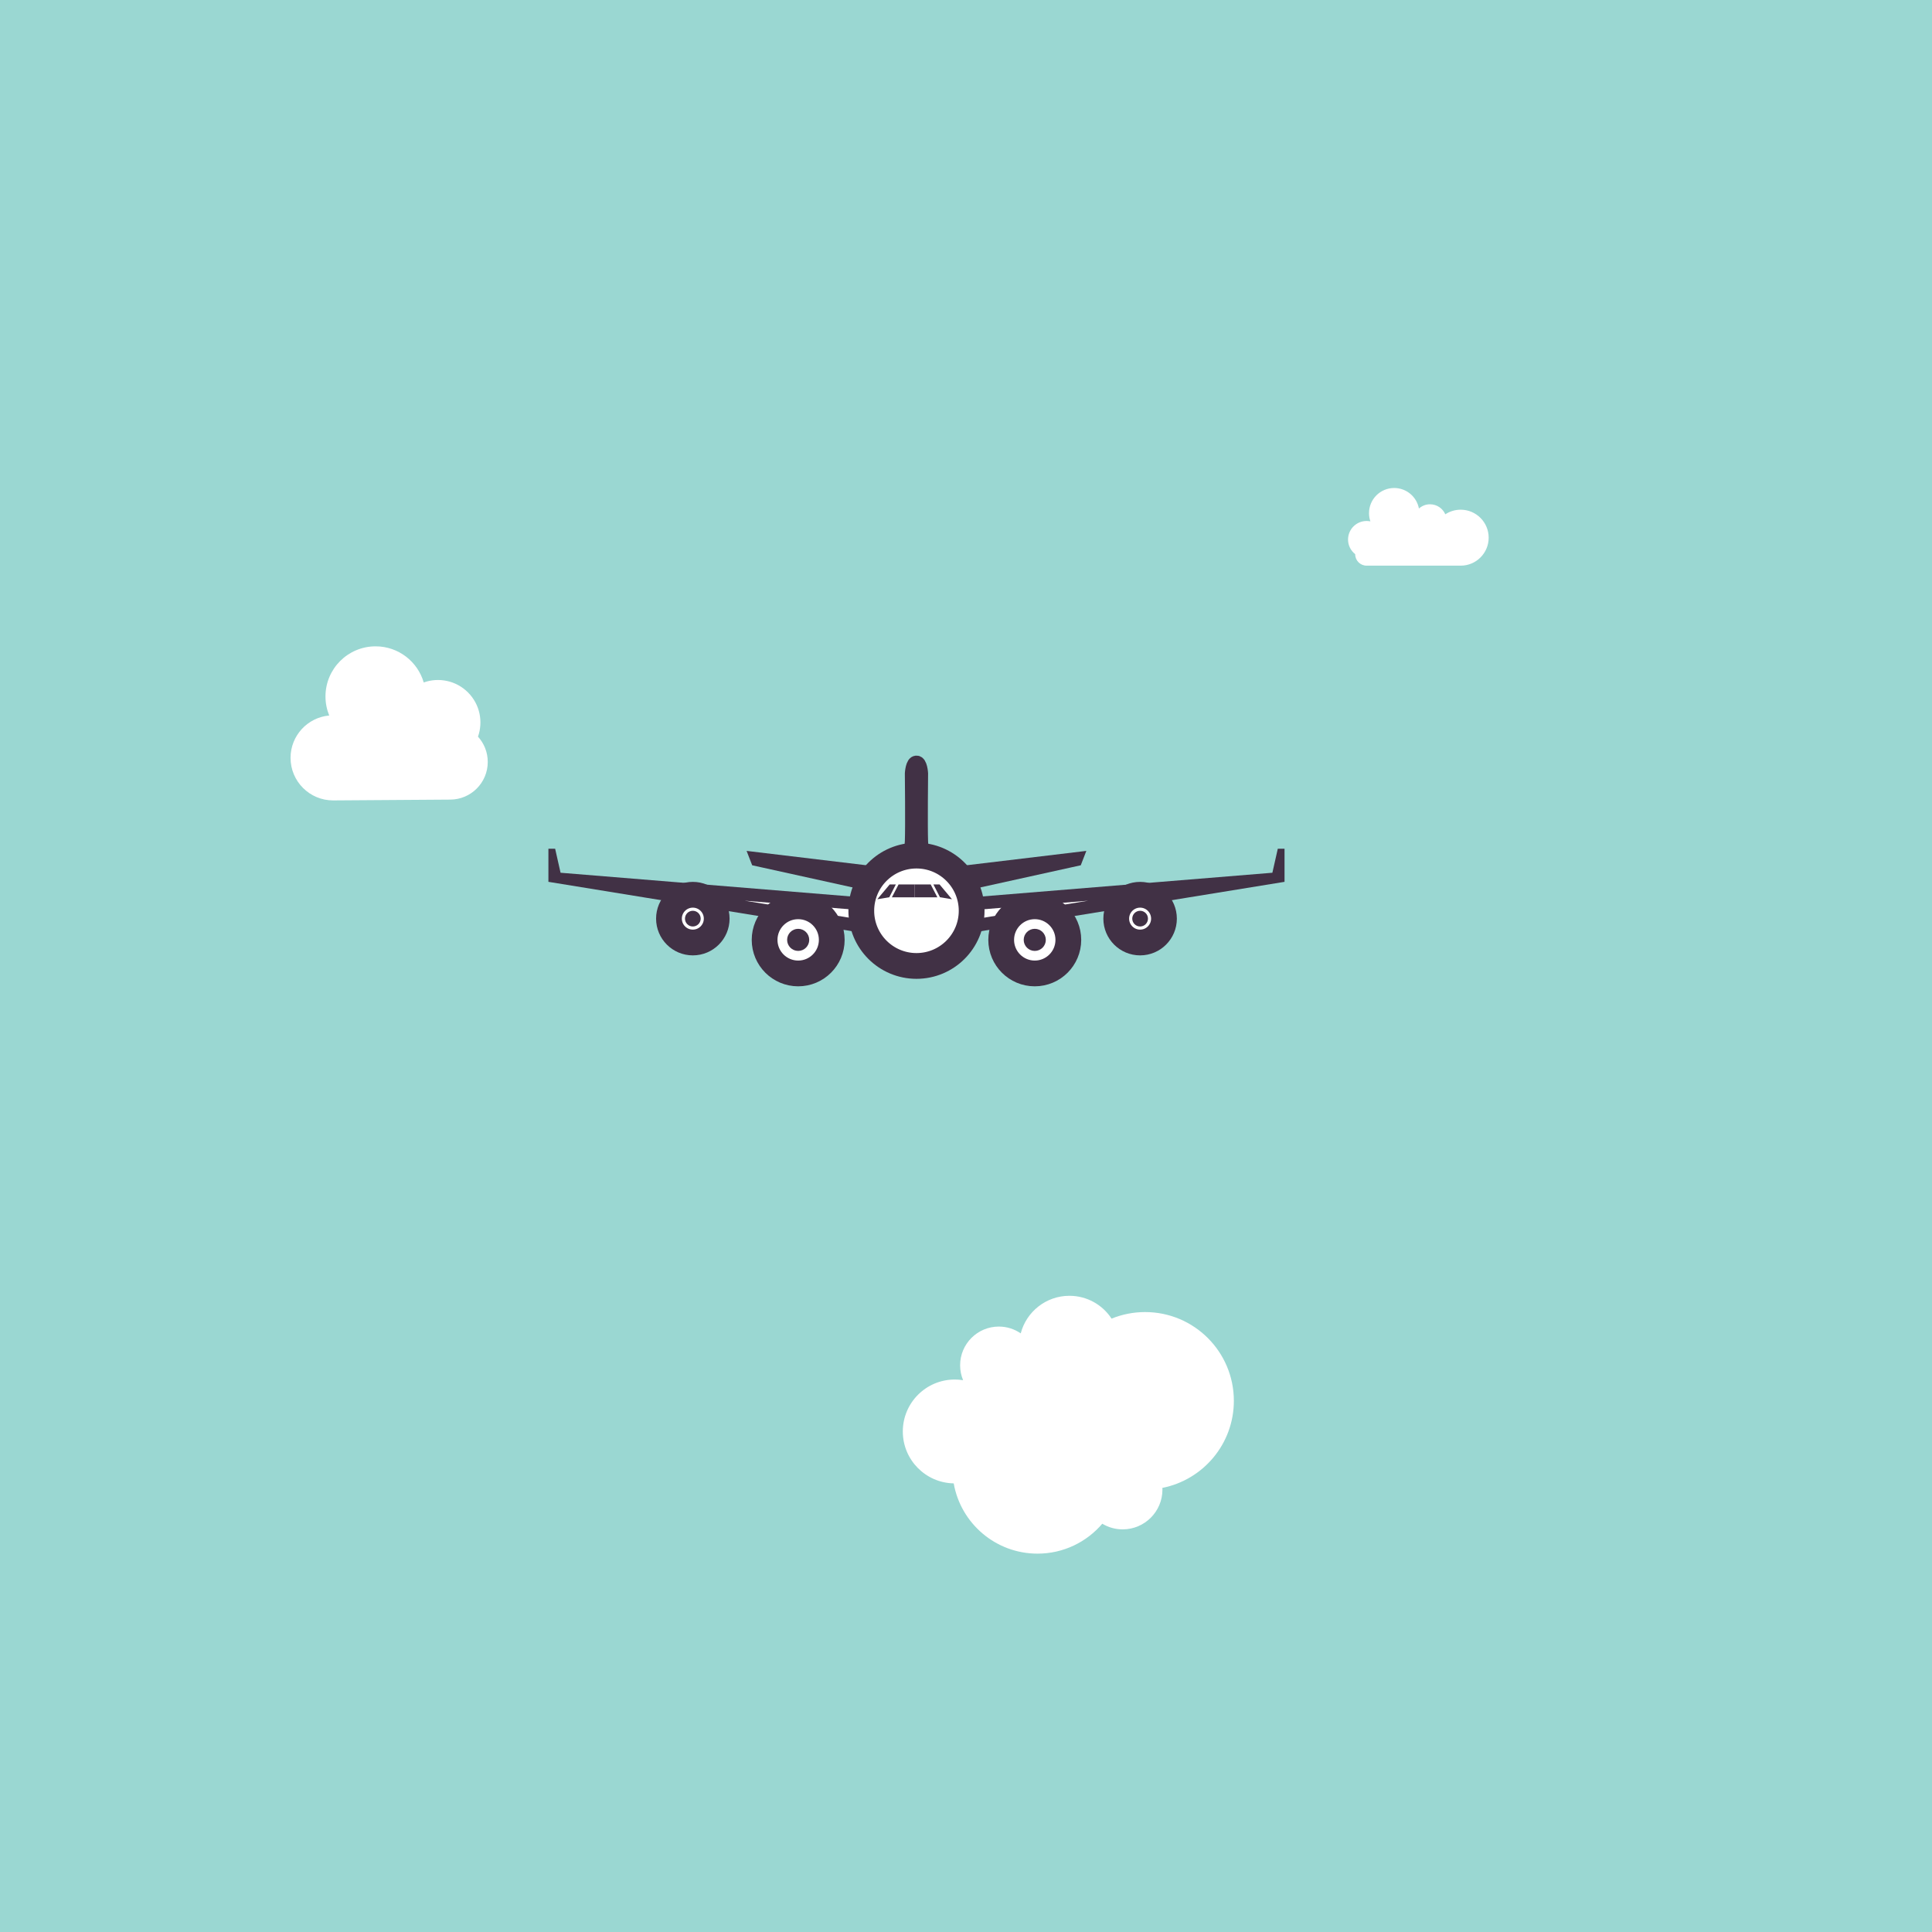 <?xml version="1.0" encoding="utf-8"?>
<!-- Generator: Adobe Illustrator 16.0.4, SVG Export Plug-In . SVG Version: 6.00 Build 0)  -->
<!DOCTYPE svg PUBLIC "-//W3C//DTD SVG 1.1//EN" "http://www.w3.org/Graphics/SVG/1.1/DTD/svg11.dtd">
<svg version="1.1" id="Layer_1" xmlns="http://www.w3.org/2000/svg" xmlns:xlink="http://www.w3.org/1999/xlink" x="0px" y="0px"
	 width="450px" height="450px" viewBox="0 0 450 450" enable-background="new 0 0 450 450" xml:space="preserve">
<rect fill="#9AD7D2" width="450" height="450"/>
<g>
	<path fill="#FFFFFF" stroke="#413145" stroke-width="3" stroke-miterlimit="10" d="M215.769,199.406c0,0-0.966,0.239-1.099-3.341
		c-0.132-3.581,0-15.918,0-15.918s-0.136-2.647-1.17-2.647h-0.072c-1.035,0-1.17,2.647-1.17,2.647s0.132,12.195,0,15.775
		s-1.099,3.412-1.099,3.412"/>
	<g>
		<g>
			<g>
				<polygon fill="#FFFFFF" points="136.091,205.236 200.831,210.523 201.413,215.858 				"/>
				<path fill="#413145" d="M173.457,209.792l26.017,2.125l0.234,2.144L173.457,209.792 M129.304,197.69h-1.568v7.706l75.382,12.259
					l-0.93-8.526l-71.623-5.85L129.304,197.69L129.304,197.69z"/>
			</g>
			<g>
				<polygon fill="#FFFFFF" points="176.305,200.248 176.199,199.977 203.811,203.288 201.725,205.854 				"/>
				<polygon fill="#413145" points="173.897,198.19 175.197,201.54 202.305,207.518 206.692,202.123 173.897,198.19 				"/>
			</g>
			<circle fill="#FFFFFF" stroke="#413145" stroke-width="6" stroke-miterlimit="10" cx="161.374" cy="213.967" r="5.559"/>
			<circle fill="#413145" cx="161.374" cy="213.967" r="1.829"/>
			<circle fill="#FFFFFF" stroke="#413145" stroke-width="6" stroke-miterlimit="10" cx="185.911" cy="218.913" r="7.82"/>
			<circle fill="#413145" cx="185.911" cy="218.913" r="2.573"/>
		</g>
		<g>
			<g>
				<polygon fill="#FFFFFF" points="226.096,210.523 290.835,205.236 225.514,215.858 				"/>
				<path fill="#413145" d="M253.47,209.792l-26.251,4.269l0.234-2.144L253.47,209.792 M299.191,197.69h-1.568l-1.261,5.589
					l-71.623,5.85l-0.93,8.526l75.382-12.259V197.69L299.191,197.69z"/>
			</g>
			<g>
				<polygon fill="#FFFFFF" points="223.116,203.288 250.728,199.977 250.623,200.248 225.203,205.854 				"/>
				<polygon fill="#413145" points="253.03,198.19 220.235,202.123 224.623,207.518 251.73,201.54 253.03,198.19 				"/>
			</g>
			<circle fill="#FFFFFF" stroke="#413145" stroke-width="6" stroke-miterlimit="10" cx="265.553" cy="213.967" r="5.559"/>
			<circle fill="#413145" cx="265.554" cy="213.967" r="1.829"/>
			<circle fill="#FFFFFF" stroke="#413145" stroke-width="6" stroke-miterlimit="10" cx="241.016" cy="218.913" r="7.82"/>
		</g>
	</g>
	<circle fill="#FFFFFF" stroke="#413145" stroke-width="6" stroke-miterlimit="10" cx="213.463" cy="212.136" r="12.851"/>
	<polygon fill="#413145" points="209.296,206 213,206 213,209 207.735,209 	"/>
	<polygon fill="#413145" points="208.662,206 207.232,206 204.338,209.451 207.136,208.985 	"/>
	<polygon fill="#413145" points="216.774,206 213,206 213,209 218.334,209 	"/>
	<polygon fill="#413145" points="217.408,206 218.838,206 221.732,209.451 218.934,208.985 	"/>
	<circle fill="#413145" cx="241.016" cy="218.913" r="2.574"/>
</g>
<path fill="#FFFFFF" d="M104.838,186.244c4.843,0,8.77-3.927,8.77-8.771c0-2.269-0.862-4.335-2.275-5.893
	c1.233-3.481,0.458-7.515-2.328-10.3c-2.788-2.788-6.827-3.562-10.311-2.324c-1.412-4.858-5.895-8.411-11.209-8.411
	c-6.448,0-11.674,5.227-11.674,11.674c0,1.57,0.312,3.066,0.874,4.434c-5.051,0.456-9.01,4.699-9.01,9.868
	c0,5.475,4.438,9.911,9.911,9.911L104.838,186.244z"/>
<g>
	<g>
		<path fill="#FFFFFF" d="M340.222,118.719c-1.323,0-2.552,0.396-3.58,1.072c-0.601-1.373-1.969-2.334-3.563-2.334
			c-0.993,0-1.896,0.376-2.584,0.988c-0.507-2.722-2.893-4.782-5.762-4.782c-3.238,0-5.863,2.625-5.863,5.863
			c0,0.669,0.114,1.312,0.32,1.911c-0.284-0.06-0.579-0.091-0.882-0.091c-2.388,0-4.323,1.936-4.323,4.323
			c0,1.385,0.652,2.613,1.664,3.404c0,0.006-0.001,0.013-0.001,0.019c0,1.469,1.19,2.66,2.66,2.66h21.914
			c3.599,0,6.517-2.918,6.517-6.517C346.738,121.637,343.82,118.719,340.222,118.719z"/>
	</g>
</g>
<path fill="#FFFFFF" d="M287.389,326.279c0-11.418-9.257-20.674-20.674-20.674c-2.764,0-5.398,0.547-7.809,1.529
	c-2.093-3.201-5.707-5.318-9.818-5.318c-5.447,0-10.026,3.715-11.343,8.752c-1.45-0.998-3.206-1.584-5.099-1.584
	c-4.979,0-9.016,4.035-9.016,9.014c0,1.234,0.249,2.408,0.697,3.479c-0.634-0.104-1.284-0.158-1.948-0.158
	c-6.681,0-12.097,5.416-12.097,12.096c0,6.602,5.287,11.963,11.855,12.092c1.64,9.299,9.753,16.365,19.521,16.365
	c6.043,0,11.45-2.707,15.088-6.969c1.389,0.83,3.007,1.316,4.742,1.316c5.117,0,9.267-4.148,9.267-9.266
	c0-0.133-0.015-0.264-0.021-0.395C280.229,344.686,287.389,336.32,287.389,326.279z"/>
</svg>
